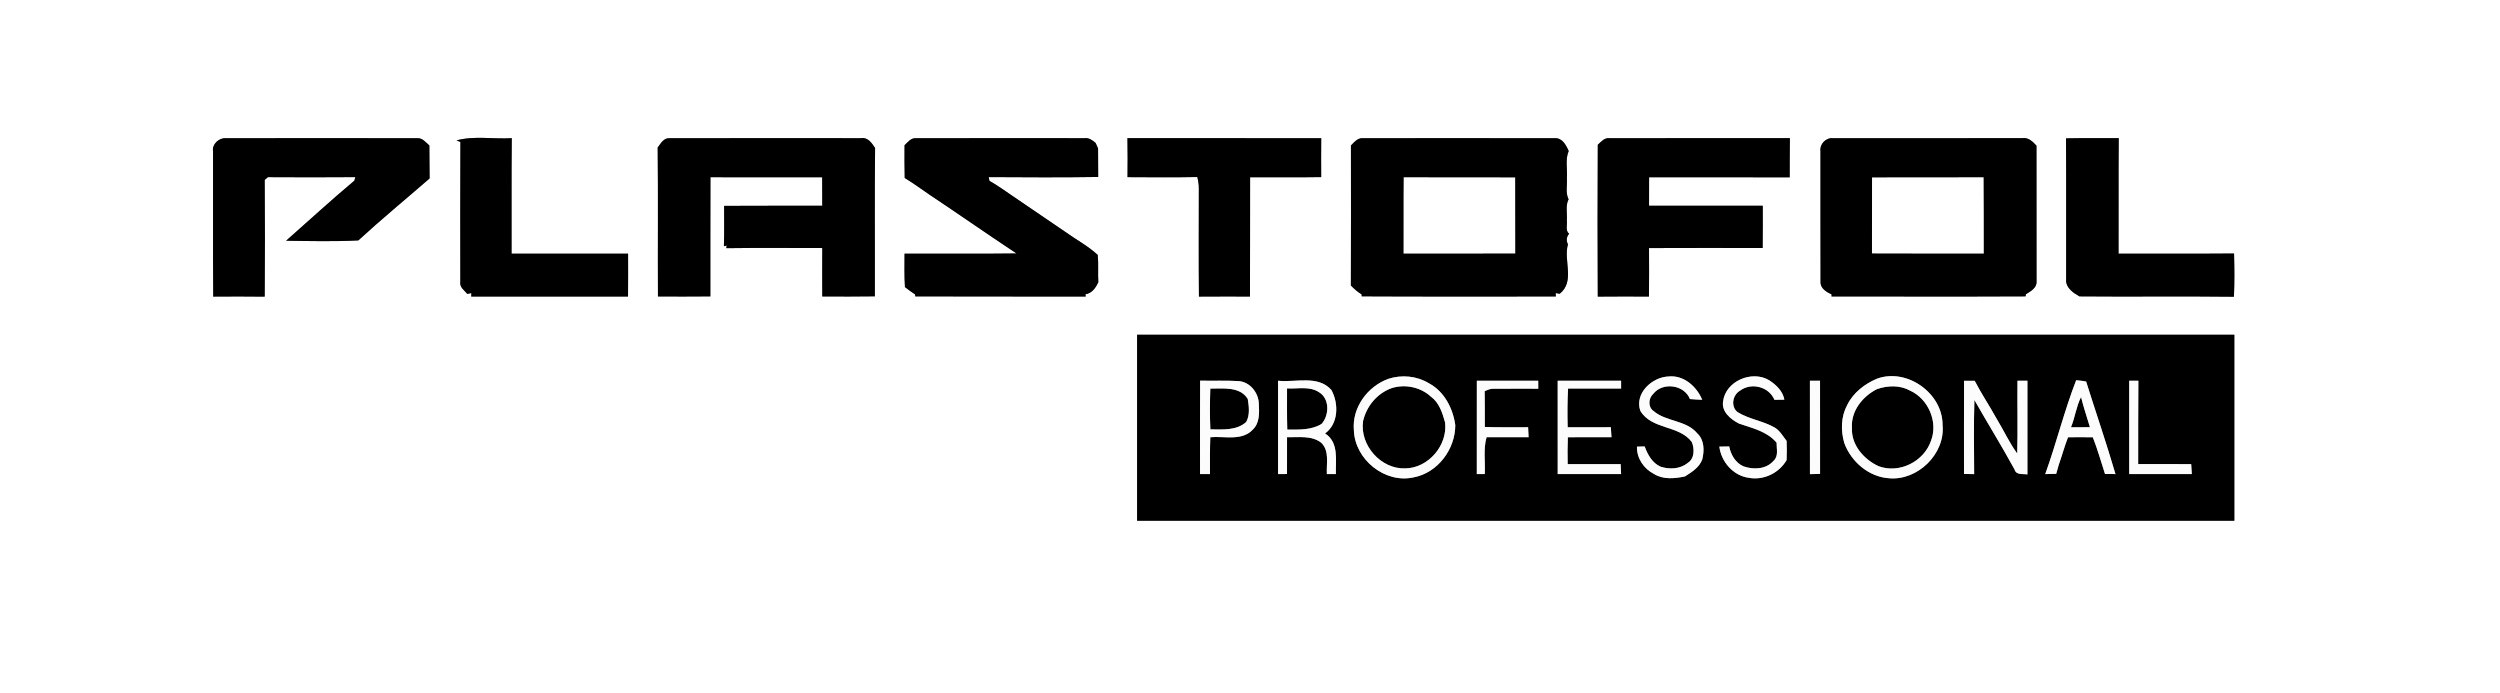<?xml version="1.0" encoding="UTF-8" ?>
<!DOCTYPE svg PUBLIC "-//W3C//DTD SVG 1.1//EN" "http://www.w3.org/Graphics/SVG/1.1/DTD/svg11.dtd">
<svg width="941pt" height="261pt" viewBox="0 0 941 261" version="1.1" xmlns="http://www.w3.org/2000/svg">
<rect x="0" y="0" width="941" height="261" fill="#808080" stroke="none"/>
<g id="#ffffffff">
<path fill="#ffffff" opacity="1.00" d=" M 0.00 0.00 L 941.00 0.00 L 941.00 261.00 L 0.00 261.00 L 0.00 0.00 M 80.19 56.93 C 80.25 75.16 80.11 93.40 80.26 111.63 C 86.72 111.59 93.17 111.56 99.63 111.65 C 99.74 97.00 99.76 82.36 99.63 67.71 C 99.93 67.45 100.54 66.94 100.85 66.68 C 111.82 66.74 122.79 66.76 133.76 66.67 C 133.66 67.00 133.47 67.67 133.38 68.00 C 124.63 75.33 116.24 83.07 107.68 90.61 C 116.73 90.73 125.82 90.96 134.87 90.49 C 143.59 82.48 152.75 74.94 161.70 67.16 C 161.62 63.02 161.68 58.89 161.61 54.75 C 160.26 53.60 159.00 51.85 157.00 52.02 C 132.98 51.98 108.95 51.99 84.93 52.02 C 82.38 51.88 79.75 54.29 80.19 56.93 M 171.81 52.85 L 173.30 53.43 C 173.20 70.99 173.26 88.55 173.27 106.11 C 172.95 108.13 174.77 109.29 175.91 110.63 C 176.29 110.55 177.05 110.39 177.43 110.31 L 177.36 111.61 C 197.03 111.60 216.71 111.59 236.39 111.61 C 236.44 106.23 236.42 100.86 236.41 95.48 C 221.79 95.48 207.17 95.47 192.55 95.49 C 192.61 80.99 192.47 66.49 192.63 52.00 C 185.71 52.45 178.54 51.02 171.81 52.85 M 247.55 55.52 C 247.75 74.20 247.56 92.90 247.65 111.59 C 254.22 111.59 260.80 111.65 267.38 111.56 C 267.41 96.61 267.34 81.66 267.41 66.71 C 281.43 66.74 295.45 66.71 309.47 66.72 C 309.50 70.29 309.48 73.87 309.50 77.44 C 297.19 77.49 284.87 77.39 272.56 77.49 C 272.55 82.55 272.65 87.62 272.48 92.68 L 273.52 92.42 L 273.38 93.41 C 285.42 93.25 297.47 93.36 309.51 93.36 C 309.48 99.43 309.47 105.50 309.51 111.58 C 316.10 111.60 322.70 111.65 329.29 111.54 C 329.36 92.93 329.17 74.32 329.38 55.71 C 328.16 53.84 326.66 51.57 324.06 52.01 C 300.03 52.01 275.99 51.96 251.96 52.03 C 249.75 51.91 248.71 54.05 247.55 55.52 M 340.47 54.67 C 340.47 58.77 340.41 62.87 340.53 66.98 C 343.70 68.94 346.73 71.09 349.79 73.22 C 360.78 80.54 371.60 88.12 382.62 95.40 C 368.57 95.59 354.52 95.42 340.47 95.48 C 340.46 99.67 340.36 103.87 340.62 108.06 C 341.86 109.01 343.10 109.97 344.43 110.80 L 344.52 111.56 C 365.89 111.66 387.27 111.55 408.65 111.62 L 408.56 110.76 C 411.02 110.40 412.42 108.32 413.41 106.24 C 413.19 102.82 413.53 99.38 413.19 95.96 C 409.50 92.53 404.94 90.16 400.87 87.21 C 394.32 82.71 387.74 78.25 381.16 73.79 C 378.29 71.82 375.45 69.78 372.42 68.07 C 372.35 67.72 372.23 67.01 372.16 66.66 C 385.89 66.73 399.63 66.83 413.36 66.61 C 413.31 63.04 413.32 59.47 413.31 55.89 C 413.09 55.37 412.63 54.33 412.40 53.81 C 411.19 52.76 409.80 51.76 408.10 52.01 C 387.03 52.01 365.94 51.96 344.87 52.03 C 342.91 51.82 341.72 53.49 340.47 54.67 M 424.37 52.00 C 424.48 56.89 424.43 61.79 424.40 66.68 C 433.15 66.72 441.91 66.81 450.67 66.63 C 451.01 68.06 451.28 69.52 451.24 71.00 C 451.24 84.55 451.15 98.09 451.28 111.63 C 457.68 111.57 464.09 111.61 470.49 111.61 C 470.58 96.65 470.47 81.69 470.54 66.73 C 479.46 66.67 488.38 66.81 497.30 66.66 C 497.27 61.78 497.26 56.89 497.31 52.01 C 473.00 51.98 448.68 52.01 424.37 52.00 M 508.49 54.76 C 508.50 72.32 508.55 89.89 508.47 107.45 C 509.67 108.73 511.02 109.89 512.53 110.81 L 512.54 111.54 C 536.90 111.68 561.26 111.56 585.62 111.60 L 585.56 110.31 C 585.94 110.38 586.70 110.50 587.08 110.57 C 592.94 105.85 588.41 98.11 590.17 91.99 C 589.46 90.50 589.61 89.16 590.62 87.98 C 589.09 86.82 590.02 84.60 589.75 82.98 C 589.98 80.34 589.16 77.44 590.41 75.00 C 589.16 72.54 589.98 69.64 589.77 66.99 C 590.04 63.63 589.08 60.03 590.45 56.84 C 589.48 54.59 587.98 51.74 585.06 52.03 C 561.05 51.98 537.04 51.99 513.04 52.02 C 511.03 51.83 509.75 53.52 508.49 54.76 M 601.40 54.49 C 601.30 73.54 601.30 92.59 601.40 111.64 C 607.82 111.57 614.24 111.59 620.67 111.62 C 620.76 105.54 620.70 99.46 620.69 93.37 C 634.95 93.30 649.20 93.34 663.46 93.35 C 663.55 88.05 663.49 82.75 663.50 77.45 C 649.23 77.45 634.97 77.47 620.70 77.44 C 620.71 73.87 620.70 70.30 620.72 66.73 C 638.36 66.74 656.00 66.67 673.64 66.76 C 673.69 61.84 673.61 56.92 673.71 52.00 C 651.11 52.02 628.50 51.97 605.90 52.02 C 603.94 51.73 602.69 53.34 601.40 54.49 M 685.23 56.91 C 685.26 73.30 685.19 89.68 685.26 106.07 C 685.12 108.52 687.49 109.94 689.44 110.84 L 689.38 111.59 C 713.74 111.57 738.10 111.67 762.46 111.55 L 762.49 110.78 C 764.27 109.69 766.74 108.37 766.55 105.92 C 766.54 88.89 766.57 71.87 766.53 54.84 C 765.11 53.29 763.45 51.61 761.12 52.00 C 737.38 52.01 713.64 51.98 689.89 52.02 C 687.26 51.75 684.83 54.29 685.23 56.91 M 777.65 52.07 C 777.77 69.75 777.66 87.45 777.70 105.14 C 777.46 107.35 779.04 109.09 780.70 110.31 C 781.19 110.62 782.17 111.24 782.67 111.55 C 802.06 111.73 821.46 111.45 840.85 111.69 C 841.10 106.27 841.04 100.84 840.90 95.42 C 826.41 95.55 811.92 95.43 797.42 95.49 C 797.48 80.99 797.36 66.49 797.49 52.00 C 790.87 52.03 784.26 51.93 777.65 52.07 M 428.00 126.00 C 428.00 149.33 428.00 172.67 428.00 196.00 C 565.67 196.00 703.33 196.00 841.00 196.00 C 841.00 172.67 841.00 149.33 841.00 126.00 C 703.33 126.00 565.67 126.00 428.00 126.00 Z" />
<path fill="#ffffff" opacity="1.00" d=" M 528.25 95.49 C 528.31 85.89 528.20 76.29 528.31 66.70 C 542.32 66.76 556.33 66.69 570.34 66.74 C 570.39 76.31 570.32 85.88 570.38 95.45 C 556.33 95.52 542.29 95.45 528.25 95.49 Z" />
<path fill="#ffffff" opacity="1.00" d=" M 704.63 66.74 C 718.64 66.68 732.65 66.77 746.67 66.70 C 746.77 76.29 746.68 85.89 746.72 95.49 C 732.68 95.43 718.64 95.54 704.60 95.44 C 704.65 85.87 704.60 76.31 704.63 66.74 Z" />
</g>
<g id="#000000ff">
<path fill="#000000" opacity="1.00" d=" M 80.19 56.93 C 79.75 54.29 82.38 51.88 84.93 52.02 C 108.95 51.99 132.98 51.98 157.00 52.02 C 159.00 51.85 160.26 53.60 161.61 54.75 C 161.68 58.89 161.62 63.02 161.70 67.16 C 152.75 74.94 143.59 82.48 134.87 90.49 C 125.82 90.96 116.73 90.73 107.68 90.61 C 116.24 83.07 124.63 75.33 133.38 68.00 C 133.47 67.67 133.66 67.00 133.76 66.67 C 122.79 66.76 111.82 66.74 100.85 66.68 C 100.54 66.94 99.93 67.45 99.63 67.71 C 99.76 82.36 99.74 97.00 99.63 111.65 C 93.17 111.56 86.72 111.59 80.26 111.63 C 80.11 93.40 80.25 75.16 80.19 56.93 Z" />
<path fill="#000000" opacity="1.00" d=" M 171.81 52.85 C 178.54 51.02 185.71 52.45 192.63 52.00 C 192.47 66.49 192.61 80.99 192.55 95.49 C 207.17 95.47 221.79 95.48 236.41 95.48 C 236.42 100.86 236.44 106.23 236.39 111.61 C 216.71 111.59 197.03 111.60 177.36 111.61 L 177.43 110.31 C 177.05 110.39 176.29 110.55 175.91 110.63 C 174.77 109.29 172.95 108.13 173.27 106.11 C 173.26 88.55 173.20 70.99 173.30 53.43 L 171.81 52.85 Z" />
<path fill="#000000" opacity="1.00" d=" M 247.55 55.52 C 248.71 54.05 249.75 51.91 251.96 52.03 C 275.99 51.96 300.03 52.01 324.06 52.01 C 326.66 51.57 328.16 53.84 329.38 55.71 C 329.17 74.32 329.36 92.93 329.29 111.54 C 322.70 111.65 316.10 111.60 309.51 111.58 C 309.47 105.50 309.48 99.43 309.51 93.36 C 297.47 93.36 285.42 93.25 273.38 93.41 L 273.52 92.42 L 272.48 92.68 C 272.65 87.62 272.55 82.55 272.56 77.49 C 284.87 77.39 297.19 77.49 309.50 77.44 C 309.48 73.87 309.50 70.29 309.47 66.72 C 295.45 66.71 281.43 66.74 267.41 66.71 C 267.34 81.66 267.41 96.61 267.38 111.56 C 260.80 111.65 254.22 111.59 247.65 111.59 C 247.56 92.90 247.75 74.20 247.55 55.52 Z" />
<path fill="#000000" opacity="1.00" d=" M 340.47 54.67 C 341.72 53.49 342.91 51.82 344.87 52.03 C 365.94 51.96 387.03 52.01 408.10 52.01 C 409.80 51.76 411.19 52.76 412.40 53.81 C 412.63 54.33 413.09 55.37 413.31 55.89 C 413.32 59.47 413.31 63.04 413.36 66.61 C 399.63 66.83 385.89 66.73 372.16 66.66 C 372.23 67.01 372.35 67.72 372.42 68.07 C 375.45 69.78 378.29 71.82 381.16 73.79 C 387.74 78.25 394.32 82.71 400.87 87.21 C 404.94 90.16 409.50 92.53 413.19 95.96 C 413.53 99.38 413.19 102.82 413.41 106.24 C 412.42 108.32 411.02 110.40 408.56 110.76 L 408.65 111.62 C 387.27 111.55 365.89 111.66 344.52 111.56 L 344.43 110.80 C 343.10 109.97 341.86 109.01 340.62 108.06 C 340.36 103.87 340.46 99.67 340.47 95.48 C 354.52 95.42 368.57 95.59 382.62 95.40 C 371.60 88.12 360.78 80.54 349.79 73.22 C 346.73 71.09 343.70 68.94 340.53 66.98 C 340.41 62.87 340.47 58.77 340.47 54.67 Z" />
<path fill="#000000" opacity="1.00" d=" M 424.37 52.00 C 448.68 52.01 473.00 51.98 497.31 52.01 C 497.26 56.89 497.27 61.78 497.30 66.66 C 488.38 66.81 479.46 66.67 470.54 66.73 C 470.47 81.69 470.58 96.65 470.49 111.61 C 464.09 111.61 457.68 111.57 451.28 111.63 C 451.15 98.09 451.24 84.55 451.24 71.00 C 451.28 69.52 451.01 68.06 450.67 66.63 C 441.91 66.81 433.15 66.72 424.40 66.68 C 424.43 61.79 424.48 56.89 424.37 52.00 Z" />
<path fill="#000000" opacity="1.00" d=" M 508.49 54.76 C 509.75 53.52 511.03 51.83 513.04 52.02 C 537.04 51.99 561.05 51.98 585.06 52.03 C 587.98 51.74 589.48 54.59 590.45 56.84 C 589.08 60.03 590.04 63.63 589.77 66.99 C 589.98 69.64 589.16 72.54 590.41 75.00 C 589.16 77.44 589.98 80.34 589.75 82.98 C 590.02 84.60 589.09 86.82 590.62 87.98 C 589.61 89.16 589.46 90.50 590.17 91.99 C 588.41 98.11 592.94 105.85 587.08 110.57 C 586.70 110.50 585.94 110.38 585.56 110.31 L 585.62 111.60 C 561.26 111.56 536.90 111.68 512.54 111.54 L 512.53 110.81 C 511.02 109.89 509.67 108.73 508.47 107.45 C 508.55 89.89 508.50 72.32 508.49 54.76 M 528.25 95.49 C 542.29 95.45 556.33 95.52 570.38 95.45 C 570.32 85.88 570.39 76.31 570.34 66.74 C 556.33 66.69 542.32 66.76 528.31 66.70 C 528.20 76.29 528.31 85.89 528.25 95.49 Z" />
<path fill="#000000" opacity="1.00" d=" M 601.40 54.49 C 602.69 53.34 603.94 51.73 605.90 52.02 C 628.50 51.97 651.11 52.02 673.71 52.00 C 673.61 56.92 673.69 61.84 673.64 66.76 C 656.00 66.67 638.36 66.74 620.72 66.73 C 620.70 70.30 620.71 73.87 620.70 77.44 C 634.97 77.47 649.23 77.45 663.50 77.45 C 663.49 82.75 663.55 88.05 663.46 93.35 C 649.20 93.34 634.95 93.30 620.69 93.37 C 620.70 99.46 620.76 105.54 620.67 111.62 C 614.24 111.59 607.82 111.57 601.40 111.64 C 601.30 92.59 601.30 73.54 601.40 54.49 Z" />
<path fill="#000000" opacity="1.00" d=" M 685.23 56.91 C 684.83 54.29 687.26 51.75 689.89 52.02 C 713.64 51.98 737.38 52.01 761.12 52.00 C 763.45 51.61 765.11 53.29 766.53 54.84 C 766.57 71.87 766.54 88.89 766.55 105.92 C 766.74 108.37 764.27 109.69 762.49 110.78 L 762.46 111.55 C 738.10 111.67 713.74 111.57 689.38 111.59 L 689.44 110.84 C 687.49 109.94 685.12 108.52 685.26 106.07 C 685.19 89.68 685.26 73.30 685.23 56.91 M 704.63 66.74 C 704.60 76.31 704.65 85.87 704.60 95.44 C 718.64 95.54 732.68 95.43 746.72 95.49 C 746.68 85.89 746.77 76.29 746.67 66.70 C 732.65 66.77 718.64 66.68 704.63 66.74 Z" />
<path fill="#000000" opacity="1.00" d=" M 777.65 52.07 C 784.26 51.93 790.87 52.03 797.49 52.00 C 797.36 66.49 797.48 80.99 797.42 95.49 C 811.92 95.43 826.41 95.55 840.90 95.42 C 841.04 100.84 841.10 106.27 840.85 111.69 C 821.46 111.45 802.06 111.73 782.67 111.55 C 782.17 111.24 781.19 110.62 780.70 110.31 C 779.04 109.09 777.46 107.35 777.70 105.14 C 777.66 87.45 777.77 69.75 777.65 52.07 Z" />
<path fill="#000000" opacity="1.00" d=" M 428.00 126.00 C 565.67 126.00 703.33 126.00 841.00 126.00 C 841.00 149.33 841.00 172.67 841.00 196.00 C 703.33 196.00 565.67 196.00 428.00 196.00 C 428.00 172.67 428.00 149.33 428.00 126.00 M 522.60 142.59 C 514.71 145.44 508.84 153.45 509.60 161.98 C 509.97 172.96 521.31 182.14 532.13 179.67 C 541.20 177.94 547.75 169.09 547.77 160.04 C 546.90 153.69 543.62 147.31 537.78 144.23 C 533.27 141.49 527.60 140.97 522.60 142.59 M 617.41 154.61 C 621.63 161.79 631.95 159.93 636.78 166.35 C 637.87 168.88 637.87 172.67 635.24 174.26 C 632.43 176.58 628.38 176.76 625.04 175.66 C 621.92 174.29 620.17 171.11 619.06 168.05 C 618.33 168.07 616.88 168.11 616.15 168.12 C 616.04 172.52 618.76 176.49 622.62 178.43 C 626.11 180.59 630.38 180.13 634.21 179.33 C 636.79 177.68 639.70 175.91 640.75 172.84 C 641.54 169.58 641.52 165.60 638.88 163.15 C 634.70 158.06 627.11 158.81 622.34 154.66 C 620.23 153.16 620.46 149.89 622.28 148.25 C 625.80 143.72 633.96 144.76 636.09 150.20 C 637.62 150.34 639.16 150.43 640.71 150.48 C 638.63 145.46 633.76 141.11 628.02 141.71 C 621.83 141.94 615.18 148.06 617.41 154.61 M 648.57 151.06 C 647.91 154.99 651.47 157.88 654.59 159.45 C 659.60 161.16 665.12 162.38 668.71 166.62 C 668.66 168.88 669.53 171.71 667.58 173.43 C 664.83 176.65 660.03 176.88 656.28 175.54 C 653.24 174.26 651.49 171.16 650.87 168.05 C 649.62 168.07 648.39 168.09 647.16 168.11 C 647.87 173.83 652.39 179.05 658.21 179.84 C 663.78 180.90 669.66 178.08 672.47 173.18 C 672.57 170.77 672.58 168.36 672.48 165.96 C 671.11 164.20 669.98 162.15 668.05 160.95 C 663.62 158.41 658.35 157.81 654.01 155.11 C 651.32 153.00 652.15 148.61 654.97 147.03 C 659.21 143.85 665.84 145.54 667.90 150.49 C 668.83 150.48 670.71 150.45 671.64 150.44 C 671.04 147.18 668.51 144.80 665.84 143.08 C 659.39 139.27 649.53 143.45 648.57 151.06 M 706.55 142.52 C 701.86 144.48 697.52 147.83 695.27 152.49 C 692.92 156.83 692.82 162.14 694.21 166.81 C 696.79 173.81 703.42 179.51 711.01 180.01 C 721.78 181.01 732.23 170.84 731.18 160.01 C 731.27 148.11 717.89 138.44 706.55 142.52 M 451.72 143.27 C 451.64 155.00 451.71 166.72 451.69 178.44 C 452.63 178.44 454.50 178.44 455.44 178.43 C 455.44 173.81 455.38 169.19 455.56 164.57 C 460.87 164.09 467.50 166.11 471.58 161.67 C 474.23 159.11 473.99 155.28 473.82 151.91 C 473.70 147.76 470.39 143.65 466.09 143.44 C 461.31 143.15 456.51 143.40 451.72 143.27 M 481.06 143.31 C 481.06 155.02 481.06 166.73 481.06 178.45 C 481.90 178.44 483.59 178.43 484.43 178.42 C 484.45 173.80 484.44 169.19 484.44 164.57 C 488.77 164.68 493.62 163.79 497.30 166.64 C 500.53 169.75 499.19 174.47 499.43 178.44 C 500.55 178.44 501.68 178.44 502.82 178.44 C 502.69 173.14 504.02 166.52 498.75 163.15 C 503.85 159.49 503.93 151.89 501.14 146.79 C 496.08 141.08 487.70 144.04 481.06 143.31 M 555.88 143.31 C 555.87 155.01 555.88 166.72 555.87 178.43 C 556.86 178.44 557.86 178.44 558.87 178.45 C 559.11 173.82 558.25 169.06 559.55 164.55 C 564.82 164.57 570.09 164.57 575.36 164.56 C 575.32 163.62 575.23 161.75 575.18 160.81 C 569.75 160.78 564.31 160.90 558.88 160.71 C 558.86 156.21 558.91 151.72 558.83 147.22 C 559.83 146.87 560.80 146.28 561.91 146.33 C 567.61 146.25 573.30 146.34 579.00 146.31 C 579.00 145.56 579.00 144.06 578.99 143.31 C 571.29 143.31 563.58 143.31 555.88 143.31 M 586.31 143.31 C 586.32 155.02 586.30 166.73 586.32 178.44 C 594.27 178.44 602.22 178.44 610.18 178.44 C 610.14 177.50 610.05 175.63 610.01 174.69 C 603.36 174.69 596.71 174.68 590.07 174.69 C 589.98 171.32 590.02 167.95 590.14 164.58 C 595.61 164.55 601.08 164.58 606.56 164.55 C 606.47 163.30 606.40 162.06 606.32 160.81 C 600.90 160.81 595.48 160.81 590.07 160.82 C 589.94 155.96 589.95 151.10 590.22 146.25 C 596.87 146.25 603.53 146.25 610.19 146.25 C 610.19 145.51 610.18 144.04 610.18 143.31 C 602.22 143.31 594.26 143.31 586.31 143.31 M 681.25 143.31 C 681.25 155.03 681.23 166.75 681.26 178.47 C 682.21 178.45 684.11 178.40 685.07 178.38 C 685.06 166.69 685.07 155.00 685.06 143.31 C 683.78 143.31 682.51 143.31 681.25 143.31 M 739.27 143.32 C 739.22 155.01 739.25 166.70 739.25 178.39 C 740.51 178.41 741.78 178.44 743.07 178.46 C 743.04 169.16 742.88 159.86 743.16 150.56 C 748.14 159.32 753.45 167.87 758.28 176.71 C 758.89 178.92 761.38 178.27 763.12 178.58 C 763.13 166.82 763.13 155.06 763.12 143.30 C 761.87 143.30 760.62 143.31 759.38 143.31 C 759.28 152.44 759.54 161.59 759.28 170.71 C 756.26 166.59 754.17 161.90 751.50 157.56 C 748.86 152.76 745.79 148.20 743.28 143.34 C 741.93 143.33 740.59 143.32 739.27 143.32 M 781.47 143.12 C 776.97 154.69 774.04 166.79 769.82 178.45 C 771.19 178.42 772.57 178.39 773.95 178.35 C 774.25 177.22 774.57 176.09 774.91 174.97 C 776.13 171.53 777.07 168.00 778.40 164.59 C 781.51 164.55 784.62 164.55 787.74 164.60 C 789.53 169.11 790.81 173.80 792.33 178.41 C 793.63 178.42 794.94 178.43 796.26 178.43 C 792.85 166.74 788.87 155.23 785.22 143.62 C 783.98 143.34 782.71 143.26 781.47 143.12 M 801.43 143.31 C 801.44 155.02 801.43 166.73 801.44 178.44 C 809.29 178.44 817.14 178.44 825.00 178.44 C 824.91 177.19 824.83 175.94 824.76 174.69 C 818.11 174.68 811.46 174.69 804.81 174.68 C 804.81 164.22 804.81 153.76 804.88 143.31 C 803.72 143.31 802.57 143.31 801.43 143.31 Z" />
<path fill="#000000" opacity="1.00" d=" M 455.56 146.26 C 460.32 146.28 466.74 145.41 469.65 150.16 C 470.12 152.98 470.52 156.27 469.06 158.85 C 465.42 162.13 460.12 161.65 455.58 161.62 C 455.35 156.50 455.39 151.38 455.56 146.26 Z" />
<path fill="#000000" opacity="1.00" d=" M 484.44 146.19 C 488.42 146.46 492.88 145.24 496.44 147.61 C 500.54 150.00 500.38 156.31 497.44 159.57 C 493.56 161.93 488.89 161.73 484.53 161.69 C 484.37 156.52 484.46 151.36 484.44 146.19 Z" />
<path fill="#000000" opacity="1.00" d=" M 513.05 158.55 C 514.32 152.88 518.40 147.99 523.91 146.06 C 528.98 144.50 534.70 145.72 538.62 149.32 C 541.75 151.60 542.92 155.45 543.93 159.01 C 544.96 167.58 537.66 176.19 528.95 176.31 C 519.79 176.65 511.78 167.61 513.05 158.55 Z" />
<path fill="#000000" opacity="1.00" d=" M 706.50 146.46 C 710.48 145.07 715.14 144.91 718.92 147.01 C 725.77 150.08 729.56 158.76 726.86 165.83 C 724.22 173.68 714.97 178.41 707.10 175.48 C 701.58 172.94 696.72 167.45 697.08 161.03 C 696.63 154.71 701.09 149.18 706.50 146.46 Z" />
<path fill="#000000" opacity="1.00" d=" M 779.51 160.83 C 781.05 157.12 781.48 153.02 783.31 149.44 C 784.23 153.28 785.54 157.01 786.65 160.80 C 784.26 160.81 781.88 160.82 779.51 160.83 Z" />
</g>
<g id="#fcfcfcff">
<path fill="#fcfcfc" opacity="1.00" d=" M 522.60 142.59 C 527.60 140.97 533.27 141.49 537.78 144.23 C 543.62 147.31 546.90 153.69 547.77 160.04 C 547.75 169.09 541.20 177.94 532.13 179.67 C 521.31 182.14 509.97 172.96 509.60 161.98 C 508.84 153.45 514.71 145.44 522.60 142.59 M 513.05 158.55 C 511.78 167.61 519.79 176.65 528.95 176.31 C 537.66 176.19 544.96 167.58 543.93 159.01 C 542.92 155.45 541.75 151.60 538.62 149.32 C 534.70 145.72 528.98 144.50 523.91 146.06 C 518.40 147.99 514.32 152.88 513.05 158.55 Z" />
<path fill="#fcfcfc" opacity="1.00" d=" M 617.41 154.61 C 615.18 148.06 621.83 141.94 628.02 141.71 C 633.76 141.11 638.63 145.46 640.71 150.48 C 639.16 150.43 637.62 150.34 636.09 150.20 C 633.96 144.76 625.80 143.72 622.28 148.25 C 620.46 149.89 620.23 153.16 622.34 154.66 C 627.11 158.81 634.70 158.06 638.88 163.15 C 641.52 165.60 641.54 169.58 640.75 172.84 C 639.70 175.91 636.79 177.68 634.21 179.33 C 630.38 180.13 626.11 180.59 622.62 178.43 C 618.76 176.49 616.04 172.52 616.15 168.12 C 616.88 168.11 618.33 168.07 619.06 168.05 C 620.17 171.11 621.92 174.29 625.04 175.66 C 628.38 176.76 632.43 176.58 635.24 174.26 C 637.87 172.67 637.87 168.88 636.78 166.35 C 631.95 159.93 621.63 161.79 617.41 154.61 Z" />
<path fill="#fcfcfc" opacity="1.00" d=" M 648.57 151.06 C 649.53 143.45 659.39 139.27 665.84 143.08 C 668.51 144.80 671.04 147.18 671.64 150.44 C 670.71 150.45 668.83 150.48 667.90 150.49 C 665.84 145.54 659.21 143.85 654.97 147.03 C 652.15 148.61 651.32 153.00 654.01 155.11 C 658.35 157.81 663.62 158.41 668.05 160.95 C 669.98 162.15 671.11 164.20 672.48 165.96 C 672.58 168.36 672.57 170.77 672.47 173.18 C 669.66 178.08 663.78 180.90 658.21 179.84 C 652.39 179.05 647.87 173.83 647.16 168.11 C 648.39 168.09 649.62 168.07 650.87 168.05 C 651.49 171.16 653.24 174.26 656.28 175.54 C 660.03 176.88 664.83 176.65 667.58 173.43 C 669.53 171.71 668.66 168.88 668.71 166.62 C 665.12 162.38 659.60 161.16 654.59 159.45 C 651.47 157.88 647.91 154.99 648.57 151.06 Z" />
<path fill="#fcfcfc" opacity="1.00" d=" M 706.55 142.52 C 717.89 138.44 731.27 148.11 731.18 160.01 C 732.23 170.84 721.78 181.01 711.01 180.01 C 703.42 179.51 696.79 173.81 694.21 166.81 C 692.82 162.14 692.92 156.83 695.27 152.49 C 697.52 147.83 701.86 144.48 706.55 142.52 M 706.50 146.46 C 701.09 149.18 696.63 154.71 697.08 161.03 C 696.72 167.45 701.58 172.94 707.10 175.48 C 714.97 178.41 724.22 173.68 726.86 165.83 C 729.56 158.76 725.77 150.08 718.92 147.01 C 715.14 144.91 710.48 145.07 706.50 146.46 Z" />
<path fill="#fcfcfc" opacity="1.00" d=" M 451.72 143.27 C 456.51 143.40 461.31 143.15 466.09 143.44 C 470.39 143.65 473.70 147.76 473.82 151.91 C 473.99 155.28 474.23 159.11 471.58 161.67 C 467.50 166.11 460.87 164.09 455.56 164.57 C 455.38 169.19 455.44 173.81 455.44 178.43 C 454.50 178.44 452.63 178.44 451.69 178.44 C 451.71 166.72 451.64 155.00 451.72 143.27 M 455.56 146.26 C 455.39 151.38 455.35 156.50 455.58 161.62 C 460.12 161.65 465.42 162.13 469.06 158.85 C 470.52 156.27 470.12 152.98 469.65 150.16 C 466.74 145.41 460.32 146.28 455.56 146.26 Z" />
<path fill="#fcfcfc" opacity="1.00" d=" M 481.06 143.31 C 487.70 144.04 496.08 141.08 501.14 146.79 C 503.93 151.89 503.85 159.49 498.75 163.15 C 504.02 166.52 502.69 173.14 502.82 178.44 C 501.68 178.44 500.55 178.44 499.43 178.44 C 499.19 174.47 500.53 169.75 497.30 166.64 C 493.62 163.79 488.77 164.68 484.44 164.57 C 484.44 169.19 484.45 173.80 484.43 178.42 C 483.59 178.43 481.90 178.44 481.06 178.45 C 481.06 166.73 481.06 155.02 481.06 143.31 M 484.44 146.19 C 484.46 151.36 484.37 156.52 484.53 161.69 C 488.89 161.73 493.56 161.93 497.44 159.57 C 500.38 156.31 500.54 150.00 496.44 147.61 C 492.88 145.24 488.42 146.46 484.44 146.19 Z" />
<path fill="#fcfcfc" opacity="1.00" d=" M 555.88 143.31 C 563.58 143.31 571.29 143.31 578.99 143.31 C 579.00 144.06 579.00 145.56 579.00 146.31 C 573.30 146.34 567.61 146.25 561.91 146.33 C 560.80 146.28 559.83 146.87 558.83 147.22 C 558.91 151.72 558.86 156.21 558.88 160.71 C 564.31 160.90 569.75 160.78 575.18 160.81 C 575.23 161.75 575.32 163.62 575.36 164.56 C 570.09 164.57 564.82 164.57 559.55 164.55 C 558.25 169.06 559.11 173.82 558.87 178.45 C 557.86 178.44 556.86 178.44 555.87 178.43 C 555.88 166.72 555.87 155.01 555.88 143.31 Z" />
<path fill="#fcfcfc" opacity="1.00" d=" M 586.31 143.31 C 594.26 143.31 602.22 143.31 610.18 143.31 C 610.18 144.04 610.19 145.51 610.19 146.25 C 603.53 146.25 596.87 146.25 590.22 146.25 C 589.95 151.10 589.94 155.96 590.07 160.82 C 595.48 160.81 600.90 160.81 606.32 160.81 C 606.40 162.06 606.47 163.30 606.56 164.55 C 601.08 164.58 595.61 164.55 590.14 164.58 C 590.02 167.95 589.98 171.32 590.07 174.69 C 596.71 174.68 603.36 174.69 610.01 174.69 C 610.05 175.63 610.14 177.50 610.18 178.44 C 602.22 178.44 594.27 178.44 586.32 178.44 C 586.30 166.73 586.32 155.02 586.31 143.31 Z" />
<path fill="#fcfcfc" opacity="1.00" d=" M 681.25 143.31 C 682.51 143.31 683.78 143.31 685.06 143.31 C 685.07 155.00 685.06 166.69 685.07 178.38 C 684.11 178.40 682.21 178.45 681.26 178.47 C 681.23 166.75 681.25 155.03 681.25 143.31 Z" />
<path fill="#fcfcfc" opacity="1.00" d=" M 739.27 143.32 C 740.59 143.32 741.93 143.33 743.28 143.34 C 745.79 148.20 748.86 152.76 751.50 157.56 C 754.17 161.90 756.26 166.59 759.28 170.71 C 759.54 161.59 759.28 152.44 759.38 143.31 C 760.62 143.31 761.87 143.30 763.12 143.30 C 763.13 155.06 763.13 166.82 763.12 178.58 C 761.38 178.27 758.89 178.92 758.28 176.71 C 753.45 167.87 748.14 159.32 743.16 150.56 C 742.88 159.86 743.04 169.16 743.07 178.46 C 741.78 178.44 740.51 178.41 739.25 178.39 C 739.25 166.70 739.22 155.01 739.27 143.32 Z" />
<path fill="#fcfcfc" opacity="1.00" d=" M 781.47 143.12 C 782.71 143.26 783.98 143.34 785.22 143.62 C 788.87 155.23 792.85 166.74 796.26 178.43 C 794.94 178.43 793.63 178.42 792.33 178.41 C 790.81 173.80 789.53 169.11 787.74 164.60 C 784.62 164.55 781.51 164.55 778.40 164.59 C 777.07 168.00 776.13 171.53 774.91 174.97 C 774.57 176.09 774.25 177.22 773.95 178.35 C 772.57 178.39 771.19 178.42 769.82 178.45 C 774.04 166.79 776.97 154.69 781.47 143.12 M 779.51 160.83 C 781.88 160.82 784.26 160.81 786.65 160.80 C 785.54 157.01 784.23 153.28 783.31 149.44 C 781.48 153.02 781.05 157.12 779.51 160.83 Z" />
<path fill="#fcfcfc" opacity="1.00" d=" M 801.43 143.31 C 802.57 143.31 803.72 143.31 804.88 143.31 C 804.81 153.76 804.81 164.22 804.81 174.68 C 811.46 174.69 818.11 174.68 824.76 174.69 C 824.83 175.94 824.91 177.19 825.00 178.44 C 817.14 178.44 809.29 178.44 801.44 178.44 C 801.43 166.73 801.44 155.02 801.43 143.31 Z" />
</g>
</svg>
